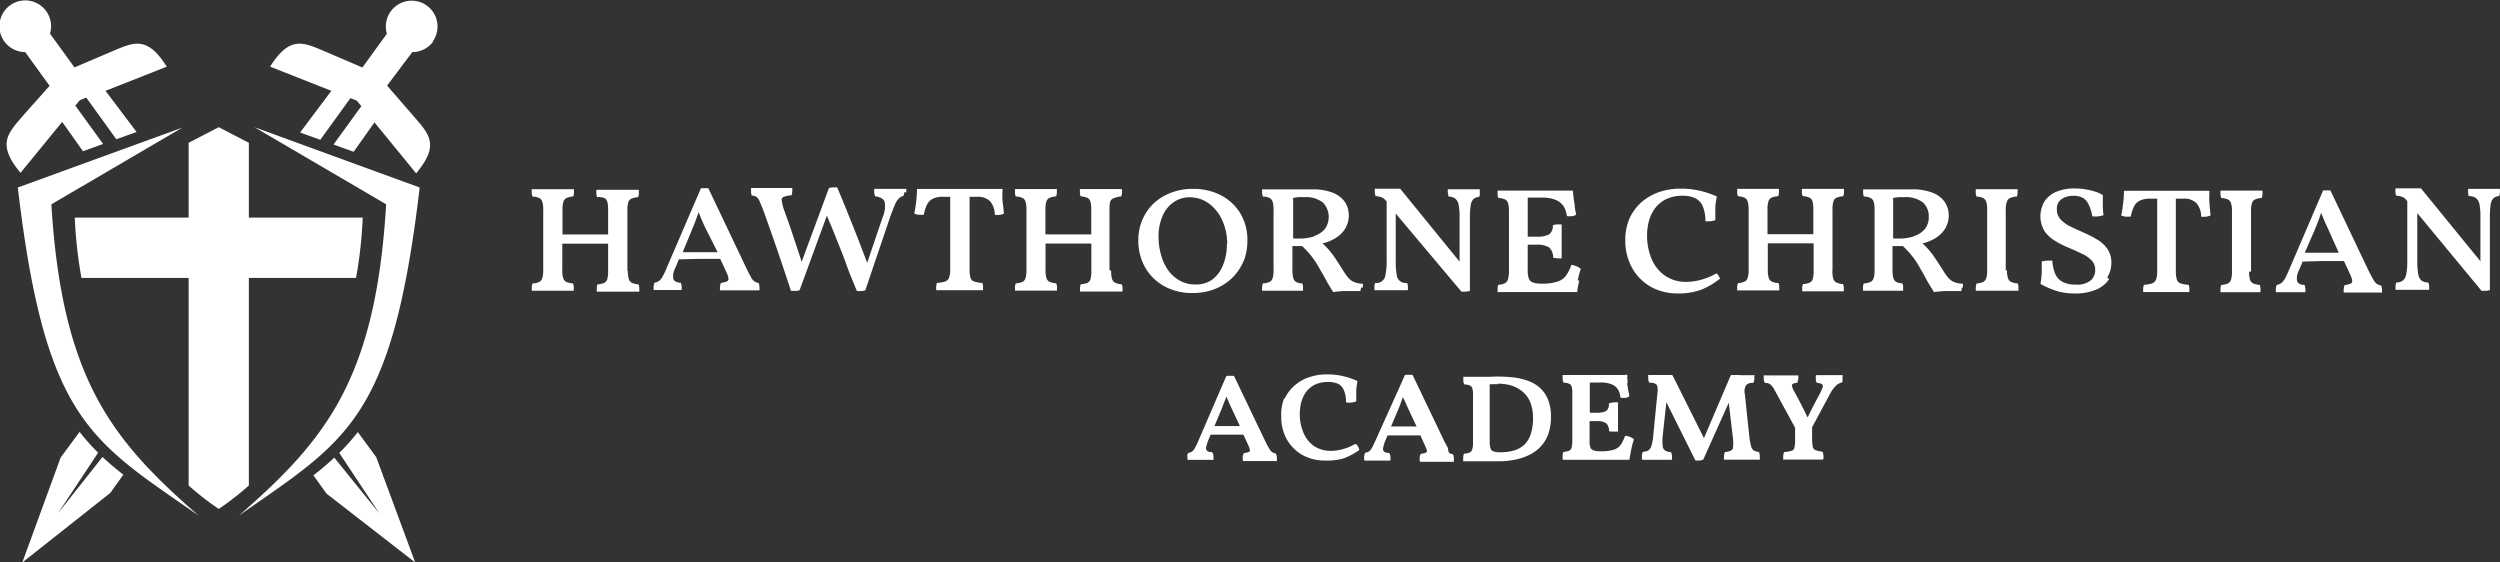 <?xml version="1.0" encoding="UTF-8"?>
<svg xmlns="http://www.w3.org/2000/svg" xmlns:xlink="http://www.w3.org/1999/xlink" id="Layer_1" data-name="Layer 1" viewBox="0 0 240 54">
  <rect x="0" y="0" width="240" height="54" fill="#333333" stroke="none"/>
  <defs>
    <style>.cls-1{fill:none;}.cls-2{clip-path:url(#clip-path);}.cls-3{fill:#fff;}</style>
    <clipPath id="clip-path" transform="translate(-24 -117)">
      <rect class="cls-1" x="24" y="117" width="240" height="54"></rect>
    </clipPath>
  </defs>
  <g class="cls-2">
    <path class="cls-3" d="M193.43,153a.1.1,0,0,0-.11.11,2.62,2.62,0,0,0,0,.28,1.09,1.09,0,0,0,.07.3.1.1,0,0,0,.1.07.86.86,0,0,1,.46.14,1.63,1.63,0,0,1,.38.49l2,3.67v1.11a3.19,3.19,0,0,1-.07.81.37.37,0,0,1-.23.28,2.54,2.54,0,0,1-.68.13.1.1,0,0,0-.1.07,1.27,1.27,0,0,0-.06.28,2.66,2.66,0,0,0,0,.3.11.11,0,0,0,0,.08.14.14,0,0,0,.09,0c.27,0,.73,0,1.2,0s1,0,1.55,0l.91,0h0a.1.1,0,0,0,.11-.11,1.51,1.51,0,0,0,0-.31,1.37,1.37,0,0,0-.07-.29.11.11,0,0,0-.09-.06,2.41,2.41,0,0,1-.63-.15.4.4,0,0,1-.23-.31,4.35,4.35,0,0,1-.07-.87v-1l1.69-3.15a3.36,3.36,0,0,1,.59-.83,1.19,1.19,0,0,1,.56-.32.12.12,0,0,0,.08-.09c0-.09,0-.17,0-.27a2.45,2.45,0,0,0,0-.27.11.11,0,0,0,0-.08.12.12,0,0,0-.09,0l-.51,0c-.39,0-.76,0-1.25,0l-.6,0a.1.1,0,0,0-.11.11,2.66,2.66,0,0,0,0,.3c0,.08,0,.18.07.27a.12.12,0,0,0,.09.08c.28,0,.46.11.5.21s0,.22-.22.71l-.64,1.2c-.18.36-.38.75-.59,1.19-.2-.42-.4-.83-.6-1.22s-.49-.94-.7-1.31-.21-.56-.19-.62.18-.16.45-.18a.14.14,0,0,0,.1-.08c0-.1,0-.19.05-.27a2.53,2.53,0,0,0,0-.28.11.11,0,0,0,0-.08.13.13,0,0,0-.08,0l-.53,0h-2.69m-46.07,2.22A4.19,4.19,0,0,0,147,157a4.36,4.36,0,0,0,.54,2.19,4,4,0,0,0,1.49,1.49,4.4,4.4,0,0,0,2.18.53A5.48,5.48,0,0,0,153,161a6,6,0,0,0,1.47-.79.09.09,0,0,0,0-.11,1.12,1.12,0,0,0-.1-.24.62.62,0,0,0-.2-.22.11.11,0,0,0-.11,0,5.22,5.22,0,0,1-1.11.47,4.41,4.41,0,0,1-1.17.17,2.84,2.84,0,0,1-1.65-.47,3,3,0,0,1-1-1.27,4.53,4.53,0,0,1-.35-1.81,4.3,4.3,0,0,1,.15-1.14,3.09,3.09,0,0,1,.48-1,2.42,2.42,0,0,1,.84-.67,2.85,2.85,0,0,1,1.25-.25,2.5,2.5,0,0,1,.9.15,1.17,1.17,0,0,1,.57.55,2.73,2.73,0,0,1,.25,1.18.1.1,0,0,0,.11.1,2.77,2.77,0,0,0,.42,0,2.34,2.34,0,0,0,.38-.09.1.1,0,0,0,.07-.1c0-.31,0-.63,0-.93a4.7,4.7,0,0,1,.11-.86.11.11,0,0,0-.06-.12,7.8,7.8,0,0,0-1.39-.46,7,7,0,0,0-1.48-.15,5.24,5.24,0,0,0-1.63.25,4,4,0,0,0-1.41.77,3.83,3.83,0,0,0-1,1.28m-6.75,2.66.74-1.77.27-.71a3.62,3.62,0,0,0,.13-.35c.05.11.09.22.14.32s.21.49.34.76l.82,1.75ZM138,160.77c0,.1,0,.2,0,.3a.11.11,0,0,0,0,.08s.06,0,.09,0l.46,0c.33,0,.68,0,1.06,0h.44l.35,0a.09.09,0,0,0,.09,0,.11.11,0,0,0,0-.08,1.62,1.62,0,0,0,0-.31.89.89,0,0,0-.08-.29.1.1,0,0,0-.09-.06c-.29,0-.46-.11-.52-.25s0-.33.16-.81l.26-.62,1.52,0,1.63,0,.46,1c.2.43.17.55.15.58s-.09.12-.52.18a.09.09,0,0,0-.08.06,1,1,0,0,0-.08.28c0,.1,0,.21,0,.32a.11.11,0,0,0,.11.11h.31l.89,0h1.47l.42,0a.08.08,0,0,0,.08,0,.09.09,0,0,0,0-.08c0-.11,0-.21,0-.29a2.11,2.11,0,0,0-.07-.3.13.13,0,0,0-.09-.07.79.79,0,0,1-.3-.12.89.89,0,0,1-.25-.3c-.1-.16-.23-.39-.38-.69l-3-6.27a.13.13,0,0,0-.1-.06h-.32l-.28,0a.16.16,0,0,0-.08.06l-2.65,6.14a6.08,6.08,0,0,1-.34.71,1,1,0,0,1-.27.35.76.76,0,0,1-.33.13.09.09,0,0,0-.08.06,1.11,1.11,0,0,0-.08.3m-81.87.1c-.62.59-1.29,1.15-2,1.7l1.25,1.75L63.86,171l-3.74-10.11-1.77-2.41a21.08,21.08,0,0,1-1.78,2l3.86,5.82Zm-26.27,0L26.14,171l8.45-6.68,1.25-1.75c-.7-.55-1.37-1.11-2-1.7l-4.28,5.41,3.86-5.82a21.08,21.08,0,0,1-1.78-2Zm4.31-35.21,5.88-2.32c-1.94-3.08-3.24-2.31-5.41-1.4l-3.45,1.47-2.35-3.24A2.48,2.48,0,1,0,26.42,122l2.34,3.24L26.3,128c-1.53,1.79-2.67,2.79-.33,5.59l4-4.89,2,2.82,1.93-.7-2.67-3.68.43-.52.62-.25,2.89,4,1.94-.7Zm-5.26,10.93,12.64-7.4L25.71,135c2.64,22.42,7,24.27,17.36,31.5-8.25-7.2-13.11-13-14.14-29.89m29.89,1.28H47.89v-7.18L45,129.21l-2.89,1.5v7.18H31.18a42,42,0,0,0,.64,5.79H42.11v19.93A27.73,27.73,0,0,0,45,165.86a27.73,27.73,0,0,0,2.89-2.25V143.68H58.18a42,42,0,0,0,.64-5.79M64.29,135l-15.86-5.79,12.64,7.4c-1,16.9-5.89,22.69-14.14,29.89,10.31-7.23,14.72-9.08,17.36-31.5m1.24-14a2.48,2.48,0,1,0-4.39-.76l-2.35,3.24L55.34,122c-2.17-.91-3.47-1.68-5.41,1.4l5.88,2.32-3,4,1.94.7,2.89-4,.62.25.43.52-2.67,3.68,1.93.7,2-2.82,4,4.89c2.34-2.8,1.2-3.8-.33-5.59l-2.46-2.83L63.58,122a2.49,2.49,0,0,0,2-1m18.65,22v-5.8a2.91,2.91,0,0,1,.08-.77.59.59,0,0,1,.31-.36,1.9,1.9,0,0,1,.63-.14l0,0a1,1,0,0,0,.08-.33c0-.11,0-.24,0-.38a0,0,0,0,0,0,0h0l-.65,0H81.88l-.63,0h0a0,0,0,0,0,0,0c0,.13,0,.26,0,.39a2.05,2.05,0,0,0,.07.31s0,0,0,0A1.91,1.91,0,0,1,82,136a.57.57,0,0,1,.3.36,2.91,2.91,0,0,1,.08.77v2.38H78v-2.38a2.48,2.48,0,0,1,.09-.77.59.59,0,0,1,.31-.36,2,2,0,0,1,.63-.14s0,0,0,0a1.94,1.94,0,0,0,.07-.32c0-.11,0-.24,0-.38a0,0,0,0,0,0,0h0l-.64,0H75.68l-.63,0h0a0,0,0,0,0,0,0,2.36,2.36,0,0,0,0,.38.8.8,0,0,0,.08.33l0,0a1.73,1.73,0,0,1,.63.14.57.57,0,0,1,.3.36,2.48,2.48,0,0,1,.09.77v5.8a2.57,2.57,0,0,1-.09.77.61.61,0,0,1-.3.36,1.73,1.73,0,0,1-.63.14,0,0,0,0,0,0,0,1.08,1.08,0,0,0-.08.3c0,.12,0,.26,0,.4s0,0,0,0l0,0h0c.29,0,.62,0,1,0h2.09c.32,0,.64,0,.94,0h0l0,0s0,0,0,0,0-.28,0-.4a1.67,1.67,0,0,0-.07-.3s0,0,0,0a2,2,0,0,1-.63-.14.59.59,0,0,1-.31-.36,2.52,2.52,0,0,1-.09-.77v-2.55l.92,0,1.27,0h2.21v2.64a3,3,0,0,1-.08.77.61.61,0,0,1-.3.36,1.91,1.91,0,0,1-.64.14.05.05,0,0,0,0,0,1.67,1.67,0,0,0-.07.3c0,.13,0,.26,0,.4s0,0,0,0l0,0c.31,0,.64,0,1,0h2.08c.33,0,.65,0,1,0l0,0s0,0,0,0a2.61,2.61,0,0,0,0-.4,1.11,1.11,0,0,0-.07-.3s0,0,0,0a1.83,1.83,0,0,1-.62-.14.59.59,0,0,1-.31-.36,2.52,2.52,0,0,1-.09-.77m8.61-1.82H89.54l.95-2.3c.13-.31.24-.59.34-.87l.24-.67c.09.23.17.44.25.63s.25.58.42.93Zm3.29,2.54c-.12-.2-.27-.48-.46-.86L92,135.07s0,0,0,0l-.38,0-.33,0a0,0,0,0,0,0,0l-3.25,7.56a7.67,7.67,0,0,1-.41.88,1.33,1.33,0,0,1-.35.45,1,1,0,0,1-.45.18s0,0,0,0a1.28,1.28,0,0,0-.08.35,2.16,2.16,0,0,0,0,.35s0,0,0,0l0,0,.57,0,.75,0H89l.44,0,0,0s0,0,0,0a2.36,2.36,0,0,0,0-.38,1.68,1.68,0,0,0-.09-.32s0,0,0,0c-.39,0-.63-.16-.71-.36a1.67,1.67,0,0,1,.19-1.06l.34-.82,1.92-.05c.71,0,1.4,0,2.05,0l.58,1.25c.24.51.24.71.19.8s-.2.19-.7.26l0,0a1.44,1.44,0,0,0-.09.33,2.36,2.36,0,0,0,0,.38,0,0,0,0,0,0,0h3.27l.52,0,0,0s0,0,0,0,0-.25,0-.35a1.73,1.73,0,0,0-.08-.35s0,0,0,0a1.13,1.13,0,0,1-.39-.15,1.19,1.19,0,0,1-.35-.4M111,135.48a2,2,0,0,0,0-.35l0,0h0l-.74,0h-1.61l-.73,0h0s0,0,0,0,0,.21,0,.34a2.22,2.22,0,0,0,.09.37.05.05,0,0,0,0,0c.49.07.79.24.91.51a2.53,2.53,0,0,1-.18,1.49l-1.49,4.39c-.25-.66-.51-1.32-.76-2-.34-.87-.7-1.77-1.06-2.67s-.68-1.67-1.06-2.57c0,0,0,0,0,0l-.44,0a1.58,1.58,0,0,0-.35.06l0,0-2.62,7.08-.38-1.15c-.21-.66-.43-1.31-.64-1.93s-.43-1.23-.63-1.78a4.82,4.82,0,0,1-.26-1,.32.32,0,0,1,.18-.37,2.5,2.5,0,0,1,.76-.15s0,0,0,0a2.2,2.2,0,0,0,.07-.37c0-.12,0-.23,0-.33a0,0,0,0,0,0,0h0l-.68,0H96.53l-.43,0s0,0,0,0a0,0,0,0,0,0,0c0,.12,0,.24,0,.36a1.93,1.93,0,0,0,.06.36l0,0a1.07,1.07,0,0,1,.43.11,1,1,0,0,1,.32.42c.11.24.26.61.45,1.12.43,1.2.87,2.44,1.3,3.7s.85,2.51,1.27,3.8c0,0,0,0,0,0h.28l.3,0,.25-.06a0,0,0,0,0,0,0l2.62-7.16c.29.68.59,1.4.88,2.14s.7,1.72,1,2.58.67,1.7,1,2.52c0,0,0,0,0,0a3.24,3.24,0,0,0,.43,0,1.72,1.72,0,0,0,.38-.07l0,0,2.37-7c.19-.53.34-.92.47-1.21a1.77,1.77,0,0,1,.37-.6,1,1,0,0,1,.44-.25l0,0a1.21,1.21,0,0,0,.1-.36m9.54,2.06s0,0,0,0c0-.45-.09-.87-.12-1.27s0-.75,0-1.1a0,0,0,0,0,0,0h0l-1.1,0h-6l-1.11,0h0l0,0a9.61,9.61,0,0,1-.07,1.13,11.71,11.71,0,0,1-.19,1.23,0,0,0,0,0,0,0,1.34,1.34,0,0,0,.44.12l.47,0a0,0,0,0,0,0,0,4.08,4.08,0,0,1,.29-.93,1.28,1.28,0,0,1,.54-.59,2.25,2.25,0,0,1,1.08-.21h.63v7a2.11,2.11,0,0,1-.11.76.62.62,0,0,1-.37.37,2.74,2.74,0,0,1-.79.14s0,0,0,0a1.11,1.11,0,0,0-.07.3,2.5,2.5,0,0,0,0,.4s0,0,0,0l0,0,.69,0h2.74c.35,0,.71,0,1.06,0h0l0,0s0,0,0,0,0-.28,0-.4a1.67,1.67,0,0,0-.07-.3.05.05,0,0,0,0,0,2.68,2.68,0,0,1-.79-.14.55.55,0,0,1-.34-.36,2.52,2.52,0,0,1-.09-.77v-7h.7a1.69,1.69,0,0,1,1.27.43,2,2,0,0,1,.45,1.3,0,0,0,0,0,0,0,2,2,0,0,0,.5,0,2.1,2.1,0,0,0,.42-.12m10.09,5.39v-5.8a2.91,2.91,0,0,1,.08-.77A.59.59,0,0,1,131,136a1.9,1.9,0,0,1,.63-.14.05.05,0,0,0,0,0,1,1,0,0,0,.08-.33c0-.12,0-.25,0-.38a0,0,0,0,0,0,0h0l-.65,0h-2.76l-.63,0h0a0,0,0,0,0,0,0c0,.13,0,.26,0,.39a2.05,2.05,0,0,0,.07.31s0,0,0,0a1.91,1.91,0,0,1,.64.14.57.57,0,0,1,.3.36,2.91,2.91,0,0,1,.08.77v2.38h-4.4v-2.38a2.48,2.48,0,0,1,.09-.77.62.62,0,0,1,.31-.36,2,2,0,0,1,.63-.14s0,0,0,0a1.94,1.94,0,0,0,.07-.32c0-.11,0-.24,0-.38a0,0,0,0,0,0,0h0l-.64,0h-2.75l-.63,0h0s0,0,0,0,0,.26,0,.38a.8.8,0,0,0,.08.33l0,0a1.73,1.73,0,0,1,.63.14.55.55,0,0,1,.3.36,2.48,2.48,0,0,1,.09.77v5.8a2.57,2.57,0,0,1-.09.77.57.57,0,0,1-.3.36,1.73,1.73,0,0,1-.63.14,0,0,0,0,0,0,0,1.08,1.08,0,0,0-.08.3c0,.12,0,.26,0,.4v0l0,0h0c.29,0,.62,0,1,0h2.09c.32,0,.64,0,.94,0h0l0,0s0,0,0,0,0-.28,0-.4a1.67,1.67,0,0,0-.07-.3s0,0,0,0a2,2,0,0,1-.63-.14.59.59,0,0,1-.31-.36,2.52,2.52,0,0,1-.09-.77v-2.55l.92,0,1.27,0h2.21v2.64a3,3,0,0,1-.08.77.57.57,0,0,1-.3.36,1.91,1.91,0,0,1-.64.14.05.05,0,0,0,0,0,1.67,1.67,0,0,0-.07.3c0,.12,0,.26,0,.4s0,0,0,0l0,0c.31,0,.64,0,1,0h2.08c.33,0,.65,0,1,0l0,0s0,0,0,0a2.61,2.61,0,0,0,0-.4,1.11,1.11,0,0,0-.07-.3s0,0,0,0a1.83,1.83,0,0,1-.62-.14.59.59,0,0,1-.31-.36,2.52,2.52,0,0,1-.09-.77m11.11-2.6a5.18,5.18,0,0,1-.36,2,3.22,3.22,0,0,1-1,1.39,2.67,2.67,0,0,1-1.62.5,3.05,3.05,0,0,1-1.54-.37,3.38,3.38,0,0,1-1.12-1,4.78,4.78,0,0,1-.68-1.48,6.18,6.18,0,0,1-.24-1.73,4.77,4.77,0,0,1,.39-2,3.05,3.05,0,0,1,1.06-1.32,2.65,2.65,0,0,1,1.54-.47,3.1,3.1,0,0,1,1.85.6,4.09,4.09,0,0,1,1.28,1.62,5.47,5.47,0,0,1,.47,2.28m1.57,1.66a5.37,5.37,0,0,0,.37-2,5,5,0,0,0-.67-2.61,4.8,4.8,0,0,0-1.86-1.74,5.8,5.8,0,0,0-2.72-.62,5.74,5.74,0,0,0-2.05.36,5.2,5.2,0,0,0-1.66,1,4.8,4.8,0,0,0-1.11,1.58,5,5,0,0,0-.4,2,5.2,5.2,0,0,0,.65,2.6,4.79,4.79,0,0,0,1.83,1.8,5.5,5.5,0,0,0,2.74.66,5.79,5.79,0,0,0,2.12-.38,5.26,5.26,0,0,0,1.67-1.07,4.82,4.82,0,0,0,1.09-1.62m6.8-2.38a4.33,4.33,0,0,1-1.43.22h-.36l-.25,0V136l.44-.07a5.15,5.15,0,0,1,.59,0,2.66,2.66,0,0,1,1.84.52,2,2,0,0,1,.18,2.53,2.27,2.27,0,0,1-1,.67m4.65,4.95c0-.12,0-.24,0-.36a0,0,0,0,0,0,0,2.44,2.44,0,0,1-.83-.16,1.45,1.45,0,0,1-.56-.4,5.07,5.07,0,0,1-.54-.76c-.31-.49-.56-.88-.77-1.19a7.67,7.67,0,0,0-.63-.81,5.7,5.7,0,0,0-.55-.55,4.2,4.2,0,0,0,1.16-.46,2.75,2.75,0,0,0,1-.94,2.44,2.44,0,0,0,0-2.57,2.58,2.58,0,0,0-1.15-.89,5.19,5.19,0,0,0-2-.33l-1.4,0H146l-.84,0h0a0,0,0,0,0,0,0c0,.11,0,.23,0,.35a3.4,3.4,0,0,0,.07.34s0,0,0,0a1.53,1.53,0,0,1,.64.13.61.61,0,0,1,.3.36,2.6,2.6,0,0,1,.09.78v5.8a2.57,2.57,0,0,1-.09.77.61.61,0,0,1-.3.36,1.91,1.91,0,0,1-.64.14s0,0,0,0a2.72,2.72,0,0,0-.07.33c0,.12,0,.25,0,.37s0,0,0,0l0,0c.27,0,.59,0,.94,0h2.3c.23,0,.47,0,.69,0l0,0s0,0,0,0,0-.25,0-.37a1.26,1.26,0,0,0-.07-.33s0,0,0,0a1.6,1.6,0,0,1-.57-.13.59.59,0,0,1-.29-.37,2.72,2.72,0,0,1-.09-.79v-2.3H149c.25.24.47.46.65.67a7.86,7.86,0,0,1,.6.79c.18.27.36.58.55.92s.25.42.36.63.22.41.35.63l.35.58.12.2a0,0,0,0,0,0,0h0a9.16,9.16,0,0,1,1.24-.1c.44,0,.9,0,1.37,0,0,0,0,0,0,0a1.47,1.47,0,0,0,.07-.34m2.88,13.34.75-1.77.27-.71c0-.11.09-.23.13-.35,0,.11.09.22.14.32s.2.46.34.76l.82,1.75Zm-1.48,1.32c-.13.3-.24.53-.34.71a1.18,1.18,0,0,1-.27.35.82.82,0,0,1-.33.13.11.11,0,0,0-.09.07,1.37,1.37,0,0,0-.07.29,1.51,1.51,0,0,0,0,.3.1.1,0,0,0,.11.11h0l.47,0c.33,0,.68,0,1.06,0h.44l.35,0s.06,0,.09,0a.11.11,0,0,0,0-.08,2.85,2.85,0,0,0,0-.31.89.89,0,0,0-.08-.29.1.1,0,0,0-.09-.06c-.29,0-.47-.11-.52-.25s0-.33.15-.81l.27-.62,1.52,0,1.63,0,.45,1c.21.43.18.55.16.58s-.1.12-.52.18a.08.08,0,0,0-.08.06.77.77,0,0,0-.08.28,1.77,1.77,0,0,0,0,.32.11.11,0,0,0,.11.11h.31l.88,0h1.48l.42,0a.08.08,0,0,0,.08,0,.12.12,0,0,0,0-.08,2.33,2.33,0,0,0,0-.29,1.22,1.22,0,0,0-.06-.3.13.13,0,0,0-.09-.07,1,1,0,0,1-.3-.11A1.08,1.08,0,0,1,163,160c-.09-.16-.22-.39-.37-.69l-3-6.27a.11.11,0,0,0-.1-.06h-.31l-.28,0a.16.16,0,0,0-.08.06Zm10-23.74c0-.12,0-.23,0-.35a0,0,0,0,0,0,0h0l-.74,0h-1.83l-.5,0h0l0,0a1.53,1.53,0,0,0,0,.3,3.8,3.8,0,0,0,.07.4s0,0,0,0a1.09,1.09,0,0,1,.65.2,1,1,0,0,1,.32.59,6.29,6.29,0,0,1,.09,1.23v4.23l-5.7-7h0l-.53,0h-1.53l-.38,0h0a0,0,0,0,0,0,0c0,.09,0,.21,0,.34a3.29,3.29,0,0,0,.07.36s0,0,0,0a2.6,2.6,0,0,1,.59.12,1.06,1.06,0,0,1,.39.31l.09.1v5.74a5.92,5.92,0,0,1-.11,1.26.87.87,0,0,1-1,.81s0,0,0,0a2.55,2.55,0,0,0-.07.32c0,.11,0,.24,0,.38s0,0,0,0l0,0,.47,0h2.23l.52,0s0,0,0,0,0,0,0,0,0-.27,0-.38a1.07,1.07,0,0,0-.08-.32s0,0,0,0a.86.86,0,0,1-1-.81,6.94,6.94,0,0,1-.09-1.26v-4.59L164.3,145a0,0,0,0,0,0,0h0l.43,0,.38-.07s0,0,0,0v-7a7.64,7.64,0,0,1,.08-1.24,1,1,0,0,1,.28-.59.79.79,0,0,1,.53-.19s0,0,0,0a1.55,1.55,0,0,0,.07-.35m1.73,18.27a4.85,4.85,0,0,1,1.26.17,3.16,3.16,0,0,1,1.07.57,2.66,2.66,0,0,1,.76,1,4.06,4.06,0,0,1,.28,1.56,4.73,4.73,0,0,1-.25,1.63,2.39,2.39,0,0,1-.66,1,2.63,2.63,0,0,1-1,.51,4.88,4.88,0,0,1-1.23.15,1.86,1.86,0,0,1-.66-.09.41.41,0,0,1-.27-.27,1.86,1.86,0,0,1-.09-.66v-5.51l.21,0a3.78,3.78,0,0,1,.56,0m-.58-.72c-.48,0-.9,0-1.4,0h-.69l-.55,0a.13.13,0,0,0-.08,0,.09.09,0,0,0,0,.07c0,.11,0,.21,0,.32a1.06,1.06,0,0,0,.06.28.1.1,0,0,0,.09.07,1.43,1.43,0,0,1,.5.11.41.41,0,0,1,.21.25,1.81,1.81,0,0,1,.07.6v4.59a2,2,0,0,1-.08.68.48.48,0,0,1-.22.29,1.37,1.37,0,0,1-.49.11.13.13,0,0,0-.1.06,1.86,1.86,0,0,0-.05.27,3.25,3.25,0,0,0,0,.33.12.12,0,0,0,0,.08.09.09,0,0,0,.07,0h0l.66,0h2.74c.23,0,.52,0,.85-.05a7.31,7.31,0,0,0,1.05-.19,5.25,5.25,0,0,0,1.09-.43,3.7,3.7,0,0,0,1-.76,3.54,3.54,0,0,0,.7-1.17,4.76,4.76,0,0,0,.26-1.65,4.32,4.32,0,0,0-.28-1.67,3.09,3.09,0,0,0-.78-1.13,3.43,3.43,0,0,0-1.14-.67,6.16,6.16,0,0,0-1.33-.32,14,14,0,0,0-2.14-.08m8.24-9.23a8.37,8.37,0,0,1,.29-1.08,0,0,0,0,0,0-.05,1.65,1.65,0,0,0-.36-.22,2.59,2.59,0,0,0-.49-.15.05.05,0,0,0-.05,0,4.44,4.44,0,0,1-.49,1,1.64,1.64,0,0,1-.8.59,4.43,4.43,0,0,1-1.55.21H172a2.67,2.67,0,0,1-.84-.11.64.64,0,0,1-.4-.4,2.56,2.56,0,0,1-.1-.83v-2.4h.8a2.25,2.25,0,0,1,1.24.25,1.28,1.28,0,0,1,.4,1s0,0,0,0,.25.05.39.06a2.89,2.89,0,0,0,.43,0s0,0,0,0,0,0,0,0c0-.24,0-.51,0-.82s0-.59,0-.86,0-.54,0-.81,0-.54,0-.77l0,0,0,0-.42,0a1.65,1.65,0,0,0-.43.09s0,0,0,0a1,1,0,0,1-.35.87,2.5,2.5,0,0,1-1.26.22h-.8v-3.75h1.31a3.36,3.36,0,0,1,1.47.26,1.67,1.67,0,0,1,.72.66,2.38,2.38,0,0,1,.26.86,0,0,0,0,0,.05,0,2.33,2.33,0,0,0,.48,0,1,1,0,0,0,.37-.15.08.08,0,0,0,0,0,5.76,5.76,0,0,1-.14-.72c0-.26-.08-.54-.11-.84s-.06-.53-.08-.74a0,0,0,0,0,0,0h-.85l-1.43,0h-4.31l-.63,0h0s0,0,0,0,0,.25,0,.38a1.3,1.3,0,0,0,.06.32s0,0,0,0a1.91,1.91,0,0,1,.64.14.55.55,0,0,1,.3.36,2.48,2.48,0,0,1,.09.77v5.66a3.2,3.2,0,0,1-.09.87.64.64,0,0,1-.3.39,1.67,1.67,0,0,1-.64.15s0,0,0,0a1.13,1.13,0,0,0-.06.3c0,.13,0,.26,0,.4v0l0,0h0l.81,0h4.73c.85,0,1.57,0,2.06,0,0,0,.05,0,.05,0,0-.33.11-.7.19-1.12m4.64,9.91c0-.23,0-.44-.06-.61A.12.12,0,0,0,180,153h-.7l-1.17,0h-3.52l-.51,0-.09,0a.09.09,0,0,0,0,.07c0,.11,0,.21,0,.32a1.15,1.15,0,0,0,.06.28.1.1,0,0,0,.09.07,1.38,1.38,0,0,1,.5.11.41.41,0,0,1,.21.25,1.81,1.81,0,0,1,.07.6v4.59a2.42,2.42,0,0,1-.07.69.47.47,0,0,1-.21.28,1.43,1.43,0,0,1-.5.11.11.11,0,0,0-.09.06,1.07,1.07,0,0,0-.06.27c0,.1,0,.21,0,.33a.1.1,0,0,0,.11.11h0l.67,0h3.86c.73,0,1.34,0,1.69,0h0a.1.1,0,0,0,.1-.09c.05-.29.1-.59.16-.91a7.78,7.78,0,0,1,.23-.87.1.1,0,0,0,0-.12,1.35,1.35,0,0,0-.31-.19,1.83,1.83,0,0,0-.41-.12.12.12,0,0,0-.13.07,3.63,3.63,0,0,1-.39.79h0a1.35,1.35,0,0,1-.62.46,3.9,3.9,0,0,1-1.25.16h-.1a1.94,1.94,0,0,1-.66-.09.44.44,0,0,1-.28-.27,1.9,1.9,0,0,1-.08-.66v-1.87h.58a1.72,1.72,0,0,1,1,.19,1,1,0,0,1,.29.71.12.12,0,0,0,.09.1l.32,0a2.23,2.23,0,0,0,.37,0,.13.13,0,0,0,.08,0,.11.11,0,0,0,0-.08c0-.2,0-.42,0-.66s0-.48,0-.7,0-.44,0-.66,0-.43,0-.62a.11.11,0,0,0,0-.08.13.13,0,0,0-.08,0,2.17,2.17,0,0,0-.36,0,1.76,1.76,0,0,0-.37.08.1.1,0,0,0-.07.1.74.74,0,0,1-.25.64,1.94,1.94,0,0,1-1,.17h-.58v-2.9h1a2.72,2.72,0,0,1,1.16.2,1.31,1.31,0,0,1,.57.51,1.74,1.74,0,0,1,.2.67.11.11,0,0,0,.11.09,1.73,1.73,0,0,0,.41,0,.82.82,0,0,0,.33-.13.12.12,0,0,0,0-.11c0-.17-.08-.36-.11-.58s-.07-.45-.09-.68m8.92-9.92s0,0,0,0a1,1,0,0,0-.12-.27.63.63,0,0,0-.21-.24h-.05a6.08,6.08,0,0,1-1.38.58,5.32,5.32,0,0,1-1.45.22,3.53,3.53,0,0,1-2.06-.59,3.65,3.65,0,0,1-1.29-1.6,5.67,5.67,0,0,1-.44-2.27,5.12,5.12,0,0,1,.19-1.42,3.57,3.57,0,0,1,.6-1.22,3,3,0,0,1,1.06-.85,3.6,3.6,0,0,1,1.57-.32,2.91,2.91,0,0,1,1.12.2,1.53,1.53,0,0,1,.76.71,3.58,3.58,0,0,1,.3,1.49,0,0,0,0,0,0,.05,4,4,0,0,0,.5,0,2.12,2.12,0,0,0,.45-.11s0,0,0,0c0-.41,0-.79,0-1.16a5.9,5.9,0,0,1,.14-1.06.05.05,0,0,0,0-.05,8.5,8.5,0,0,0-1.68-.56,7.77,7.77,0,0,0-1.78-.19,6.49,6.49,0,0,0-2,.3,5.37,5.37,0,0,0-1.69.93,4.83,4.83,0,0,0-1.19,1.55,5.11,5.11,0,0,0-.44,2.18,5.28,5.28,0,0,0,.66,2.66,4.73,4.73,0,0,0,1.78,1.8,5.23,5.23,0,0,0,2.63.64,6.16,6.16,0,0,0,2.11-.32,7,7,0,0,0,1.78-1M191,153h-.39l-.36,0a.11.11,0,0,0-.11.06l-2.56,6-3-6a.1.1,0,0,0-.1-.06l-.34,0h-1.5l-.33,0a.08.08,0,0,0-.08,0,.1.1,0,0,0,0,.07c0,.09,0,.19,0,.29a.94.94,0,0,0,.07.31.1.1,0,0,0,.1.07,1.09,1.09,0,0,1,.5.09.4.4,0,0,1,.21.29,2,2,0,0,1,0,.66l-.39,3.94a4.52,4.52,0,0,1-.18,1.06.83.83,0,0,1-.27.44,1.09,1.09,0,0,1-.49.15.11.11,0,0,0-.09.06,1.14,1.14,0,0,0-.07.33c0,.11,0,.2,0,.27a.1.1,0,0,0,.11.11l.4,0h1.62c.24,0,.47,0,.67,0l.09,0a.11.11,0,0,0,0-.08c0-.07,0-.16,0-.28a1.31,1.31,0,0,0-.06-.31.1.1,0,0,0-.1-.07,1.14,1.14,0,0,1-.52-.16.56.56,0,0,1-.21-.41,4.66,4.66,0,0,1,0-1l.35-3.22,2.76,5.54a.1.1,0,0,0,.1.06l.33,0a.94.94,0,0,0,.3-.07.13.13,0,0,0,.07-.06l2.43-5.42.41,3.48a3.77,3.77,0,0,1,0,.79.36.36,0,0,1-.17.31,1.36,1.36,0,0,1-.55.15.1.1,0,0,0-.09.07l-.06.3c0,.11,0,.2,0,.29a.09.09,0,0,0,0,.08.1.1,0,0,0,.08,0l.48,0h2.45l.34,0a.14.14,0,0,0,.09,0,.11.11,0,0,0,0-.08c0-.09,0-.19,0-.3a1.59,1.59,0,0,0-.06-.3.09.09,0,0,0-.09-.07,1.2,1.2,0,0,1-.44-.14.73.73,0,0,1-.24-.38,6.45,6.45,0,0,1-.17-.89l-.43-4.11a1.14,1.14,0,0,1,.12-.88.79.79,0,0,1,.63-.22.11.11,0,0,0,.1-.08,1.36,1.36,0,0,0,.06-.29c0-.1,0-.2,0-.3a.08.08,0,0,0,0-.07.08.08,0,0,0-.08,0l-.34,0H191m8.92-10.11v-5.8a2.48,2.48,0,0,1,.09-.77.55.55,0,0,1,.3-.36,2,2,0,0,1,.63-.14l0,0a1,1,0,0,0,.08-.33c0-.11,0-.24,0-.38a0,0,0,0,0,0,0h0l-.65,0H197.6l-.62,0h0a0,0,0,0,0,0,0c0,.13,0,.26,0,.39a1.27,1.27,0,0,0,.08.31,0,0,0,0,0,0,0,1.85,1.85,0,0,1,.64.14.55.55,0,0,1,.3.36,2.91,2.91,0,0,1,.08.77v2.38h-4.4v-2.38a2.44,2.44,0,0,1,.09-.77.59.59,0,0,1,.31-.36,2,2,0,0,1,.63-.14s0,0,0,0a1.73,1.73,0,0,0,.07-.32c0-.12,0-.25,0-.38a0,0,0,0,0,0,0h0l-.64,0H191.4l-.63,0h0l0,0c0,.13,0,.26,0,.38a.84.84,0,0,0,.08.33l0,0a1.84,1.84,0,0,1,.63.14.56.56,0,0,1,.29.36,2.43,2.43,0,0,1,.1.77v5.8a2.52,2.52,0,0,1-.1.77.55.55,0,0,1-.3.36,1.72,1.72,0,0,1-.62.14s0,0,0,0a1.6,1.6,0,0,0-.08.3c0,.12,0,.26,0,.4s0,0,0,0l0,0c.29,0,.62,0,1,0h2.09c.32,0,.64,0,.95,0l0,0s0,0,0,0,0-.28,0-.4a1.48,1.48,0,0,0-.07-.3s0,0,0,0a2,2,0,0,1-.63-.14.59.59,0,0,1-.31-.36,2.52,2.52,0,0,1-.09-.77v-2.55l.92,0,1.27,0h2.21v2.64a3,3,0,0,1-.08.77.55.55,0,0,1-.3.36,1.85,1.85,0,0,1-.64.14,0,0,0,0,0,0,0,1.08,1.08,0,0,0-.08.3c0,.12,0,.26,0,.4s0,0,0,0l0,0h0c.3,0,.63,0,1,0H200c.33,0,.65,0,1,0,0,0,0,0,0,0s0,0,0,0a2.49,2.49,0,0,0,0-.4,1.11,1.11,0,0,0-.07-.3s0,0,0,0a1.83,1.83,0,0,1-.62-.14.59.59,0,0,1-.31-.36,2.52,2.52,0,0,1-.09-.77m7.84-3.32a4.29,4.29,0,0,1-1.43.22H206l-.26,0V136l.45-.07a5.09,5.09,0,0,1,.58,0,2.71,2.71,0,0,1,1.85.52,1.81,1.81,0,0,1,.54,1.36,1.76,1.76,0,0,1-.37,1.17,2.19,2.19,0,0,1-1,.67m4.65,4.95c0-.11,0-.24,0-.36a0,0,0,0,0,0,0,2.55,2.55,0,0,1-.84-.16,1.5,1.5,0,0,1-.55-.4,4.44,4.44,0,0,1-.54-.76c-.32-.5-.57-.89-.78-1.19a7.4,7.4,0,0,0-.62-.81,7.12,7.12,0,0,0-.55-.55,4.46,4.46,0,0,0,1.16-.46,2.83,2.83,0,0,0,1-.94,2.45,2.45,0,0,0,.36-1.29,2.29,2.29,0,0,0-.38-1.28,2.53,2.53,0,0,0-1.15-.89,5.12,5.12,0,0,0-2-.33l-1.39,0h-2.47l-.83,0h0a0,0,0,0,0,0,0c0,.11,0,.22,0,.35a1.28,1.28,0,0,0,.07.34s0,0,0,0a1.48,1.48,0,0,1,.63.13.59.59,0,0,1,.31.36,2.55,2.55,0,0,1,.09.78v5.8a2.52,2.52,0,0,1-.09.77.59.59,0,0,1-.31.36,1.85,1.85,0,0,1-.64.14,0,0,0,0,0,0,0,1.14,1.14,0,0,0-.07.33c0,.12,0,.25,0,.37s0,0,0,0l0,0h0c.27,0,.59,0,1,0H206c.24,0,.47,0,.7,0,0,0,0,0,0,0s0,0,0,0,0-.25,0-.37a1.39,1.39,0,0,0-.06-.33s0,0,0,0a1.72,1.72,0,0,1-.58-.13.62.62,0,0,1-.29-.37,2.76,2.76,0,0,1-.09-.79v-2.3h1c.25.24.46.46.64.67a8.39,8.39,0,0,1,.61.79c.18.27.36.58.54.92a7.07,7.07,0,0,1,.36.63c.1.2.22.41.35.63s.26.41.42.68l.06.1s0,0,0,0h0a9.45,9.45,0,0,1,1.25-.1c.43,0,.89,0,1.37,0,0,0,0,0,0,0a2.45,2.45,0,0,0,.06-.34m4.21-1.63v-5.8a2.13,2.13,0,0,1,.1-.77A.56.56,0,0,1,217,136a1.9,1.9,0,0,1,.63-.14s0,0,0,0a1.3,1.3,0,0,0,.06-.32c0-.12,0-.25,0-.38l0,0h0l-.64,0h-2.75l-.63,0h0a0,0,0,0,0,0,0c0,.13,0,.26,0,.38a1,1,0,0,0,.08.33.05.05,0,0,0,0,0,1.78,1.78,0,0,1,.63.14.61.61,0,0,1,.3.36,2.48,2.48,0,0,1,.09.77v5.8a2.57,2.57,0,0,1-.09.77.61.61,0,0,1-.3.36,1.78,1.78,0,0,1-.63.14s0,0,0,0a1.67,1.67,0,0,0-.07.3,2.49,2.49,0,0,0,0,.4s0,0,0,0l0,0h0c.3,0,.63,0,1,0h2.09c.33,0,.65,0,1,0l0,0s0,0,0,0,0-.28,0-.4a1.13,1.13,0,0,0-.06-.3s0,0,0,0a1.9,1.9,0,0,1-.63-.14.59.59,0,0,1-.31-.36,2.2,2.2,0,0,1-.1-.77m9.62.71a2.71,2.71,0,0,0,.4-1.41,2.28,2.28,0,0,0-.39-1.36,3.14,3.14,0,0,0-1-.9,10.83,10.83,0,0,0-1.27-.65c-.44-.2-.87-.39-1.26-.58a3.45,3.45,0,0,1-.95-.68,1.39,1.39,0,0,1-.36-1,1.11,1.11,0,0,1,.43-.94,1.91,1.91,0,0,1,1.19-.33,1.78,1.78,0,0,1,.8.16,1.3,1.3,0,0,1,.58.58,3.76,3.76,0,0,1,.4,1.23.07.07,0,0,0,.05,0,3.5,3.5,0,0,0,.54,0,3.32,3.32,0,0,0,.49-.11,0,0,0,0,0,0,0,7.39,7.39,0,0,1-.07-.93c0-.37,0-.71,0-1a.05.05,0,0,0,0,0,3.08,3.08,0,0,0-.7-.32,6,6,0,0,0-.95-.23,6.35,6.35,0,0,0-1.07-.09,4.48,4.48,0,0,0-1.72.31,2.53,2.53,0,0,0-1.15.92,2.79,2.79,0,0,0,0,2.88,3.31,3.31,0,0,0,1,.92,8.28,8.28,0,0,0,1.26.64c.45.19.85.37,1.24.56a3.14,3.14,0,0,1,1,.66,1.31,1.31,0,0,1,.36.94,1.29,1.29,0,0,1-.43,1,2.08,2.08,0,0,1-1.44.4,2.7,2.7,0,0,1-1.27-.26,1.63,1.63,0,0,1-.7-.77,4,4,0,0,1-.28-1.27s0,0,0,0l-.52,0a3,3,0,0,0-.49.08.05.05,0,0,0,0,.05c0,.27,0,.6,0,1a9.92,9.92,0,0,1-.12,1.11s0,0,0,0a9.24,9.24,0,0,0,1.53.67,5.92,5.92,0,0,0,1.75.24,5.06,5.06,0,0,0,2.1-.38,2.78,2.78,0,0,0,1.21-1m9.74-6.1s0,0,0,0c-.05-.44-.09-.87-.12-1.27s0-.76,0-1.1c0,0,0,0,0,0h0l-1.09,0h-6l-1.11,0h0s0,0,0,0a9.61,9.61,0,0,1-.07,1.13,12.13,12.13,0,0,1-.19,1.23,0,0,0,0,0,0,0,1.34,1.34,0,0,0,.44.12l.47,0a0,0,0,0,0,0,0,4.25,4.25,0,0,1,.29-.93,1.28,1.28,0,0,1,.54-.59,2.25,2.25,0,0,1,1.08-.21h.63v7a2.11,2.11,0,0,1-.11.76.62.62,0,0,1-.37.37,2.74,2.74,0,0,1-.79.14s0,0,0,0a1.11,1.11,0,0,0-.07.3,2.5,2.5,0,0,0,0,.4s0,0,0,0,0,0,0,0h0l.69,0h2.74c.35,0,.71,0,1,0h0l0,0s0,0,0,0,0-.28,0-.4a1.67,1.67,0,0,0-.07-.3.05.05,0,0,0,0,0,2.61,2.61,0,0,1-.79-.14.55.55,0,0,1-.34-.36,2.52,2.52,0,0,1-.1-.77v-7h.71a1.69,1.69,0,0,1,1.27.43,2,2,0,0,1,.45,1.3,0,0,0,0,0,0,0,2,2,0,0,0,.5,0,2.32,2.32,0,0,0,.42-.12m3.87,5.39v-5.8a2.48,2.48,0,0,1,.09-.77.59.59,0,0,1,.31-.36,2,2,0,0,1,.63-.14s0,0,0,0a1.3,1.3,0,0,0,.06-.32,2.36,2.36,0,0,0,0-.38,0,0,0,0,0,0,0h0l-.64,0h-2.75l-.63,0h0a0,0,0,0,0,0,0,2.24,2.24,0,0,0,0,.38.84.84,0,0,0,.08.33l0,0a1.73,1.73,0,0,1,.63.14.57.57,0,0,1,.3.36,2.48,2.48,0,0,1,.09.77v5.8a2.57,2.57,0,0,1-.09.77.61.61,0,0,1-.3.36,1.73,1.73,0,0,1-.63.14,0,0,0,0,0,0,0,1.08,1.08,0,0,0-.08.3c0,.12,0,.25,0,.4s0,0,0,0l0,0h0c.29,0,.62,0,1,0H240c.33,0,.65,0,1,0l0,0s0,0,0,0a2.68,2.68,0,0,0,0-.4,1.13,1.13,0,0,0-.06-.3s0,0,0,0a2,2,0,0,1-.63-.14.59.59,0,0,1-.31-.36,2.57,2.57,0,0,1-.09-.77m8.61-1.82h-3.26l1-2.3.34-.87.23-.66c.09.21.17.42.25.62s.27.6.42.93Zm4.15,3.85v0a3.49,3.49,0,0,0,0-.35,1.25,1.25,0,0,0-.08-.35,0,0,0,0,0,0,0,1.28,1.28,0,0,1-.4-.15,1.18,1.18,0,0,1-.34-.4c-.12-.21-.28-.5-.46-.86l-3.67-7.72s0,0,0,0l-.37,0-.33,0s0,0,0,0l-3.24,7.56c-.15.36-.29.66-.41.88a1.47,1.47,0,0,1-.36.45,1,1,0,0,1-.44.18s0,0,0,0a1.89,1.89,0,0,0-.09.34c0,.12,0,.24,0,.36s0,0,0,0l0,0,.57,0,.75,0h1.09l.43,0,0,0v0c0-.13,0-.26,0-.38a1.68,1.68,0,0,0-.09-.32s0,0,0,0c-.4,0-.63-.16-.71-.36a1.6,1.6,0,0,1,.19-1.06l.34-.82,1.92-.05c.7,0,1.39,0,2.05,0l.58,1.25c.24.51.23.71.19.8s-.2.19-.7.26c0,0,0,0,0,0a.85.85,0,0,0-.09.33,2.34,2.34,0,0,0,0,.38,0,0,0,0,0,.05,0H252l.52,0,0,0M264,135.13s0,0,0,0h0l-.74,0h-1.82l-.5,0h0s0,0,0,0,0,.2,0,.3,0,.23.07.4a0,0,0,0,0,.05,0,1.09,1.09,0,0,1,.65.2,1,1,0,0,1,.32.59,6.29,6.29,0,0,1,.09,1.23v4.23l-5.71-7h0l-.53,0h-1.54l-.38,0h0a0,0,0,0,0,0,0c0,.1,0,.21,0,.34a1.28,1.28,0,0,0,.07.36,0,0,0,0,0,0,0,2.59,2.59,0,0,1,.6.12,1.06,1.06,0,0,1,.39.31l.08.1v5.74a6,6,0,0,1-.1,1.26,1,1,0,0,1-.32.62,1.06,1.06,0,0,1-.64.19s0,0,0,0a1.07,1.07,0,0,0-.07.32c0,.11,0,.24,0,.38s0,0,0,0l0,0h0l.48,0h2.23l.52,0,0,0s0,0,0,0,0-.27,0-.38a.85.85,0,0,0-.09-.32,0,0,0,0,0,0,0,1.09,1.09,0,0,1-.65-.19,1,1,0,0,1-.31-.62,6.94,6.94,0,0,1-.09-1.26v-4.59l6.17,7.46h0l.43,0a2.45,2.45,0,0,0,.37-.07,0,0,0,0,0,0,0v-7a6.71,6.71,0,0,1,.08-1.24,1,1,0,0,1,.28-.59.77.77,0,0,1,.53-.19s0,0,0,0,.05-.23.07-.35,0-.24,0-.35" transform="translate(-24 -117)"></path>
  </g>
</svg>
